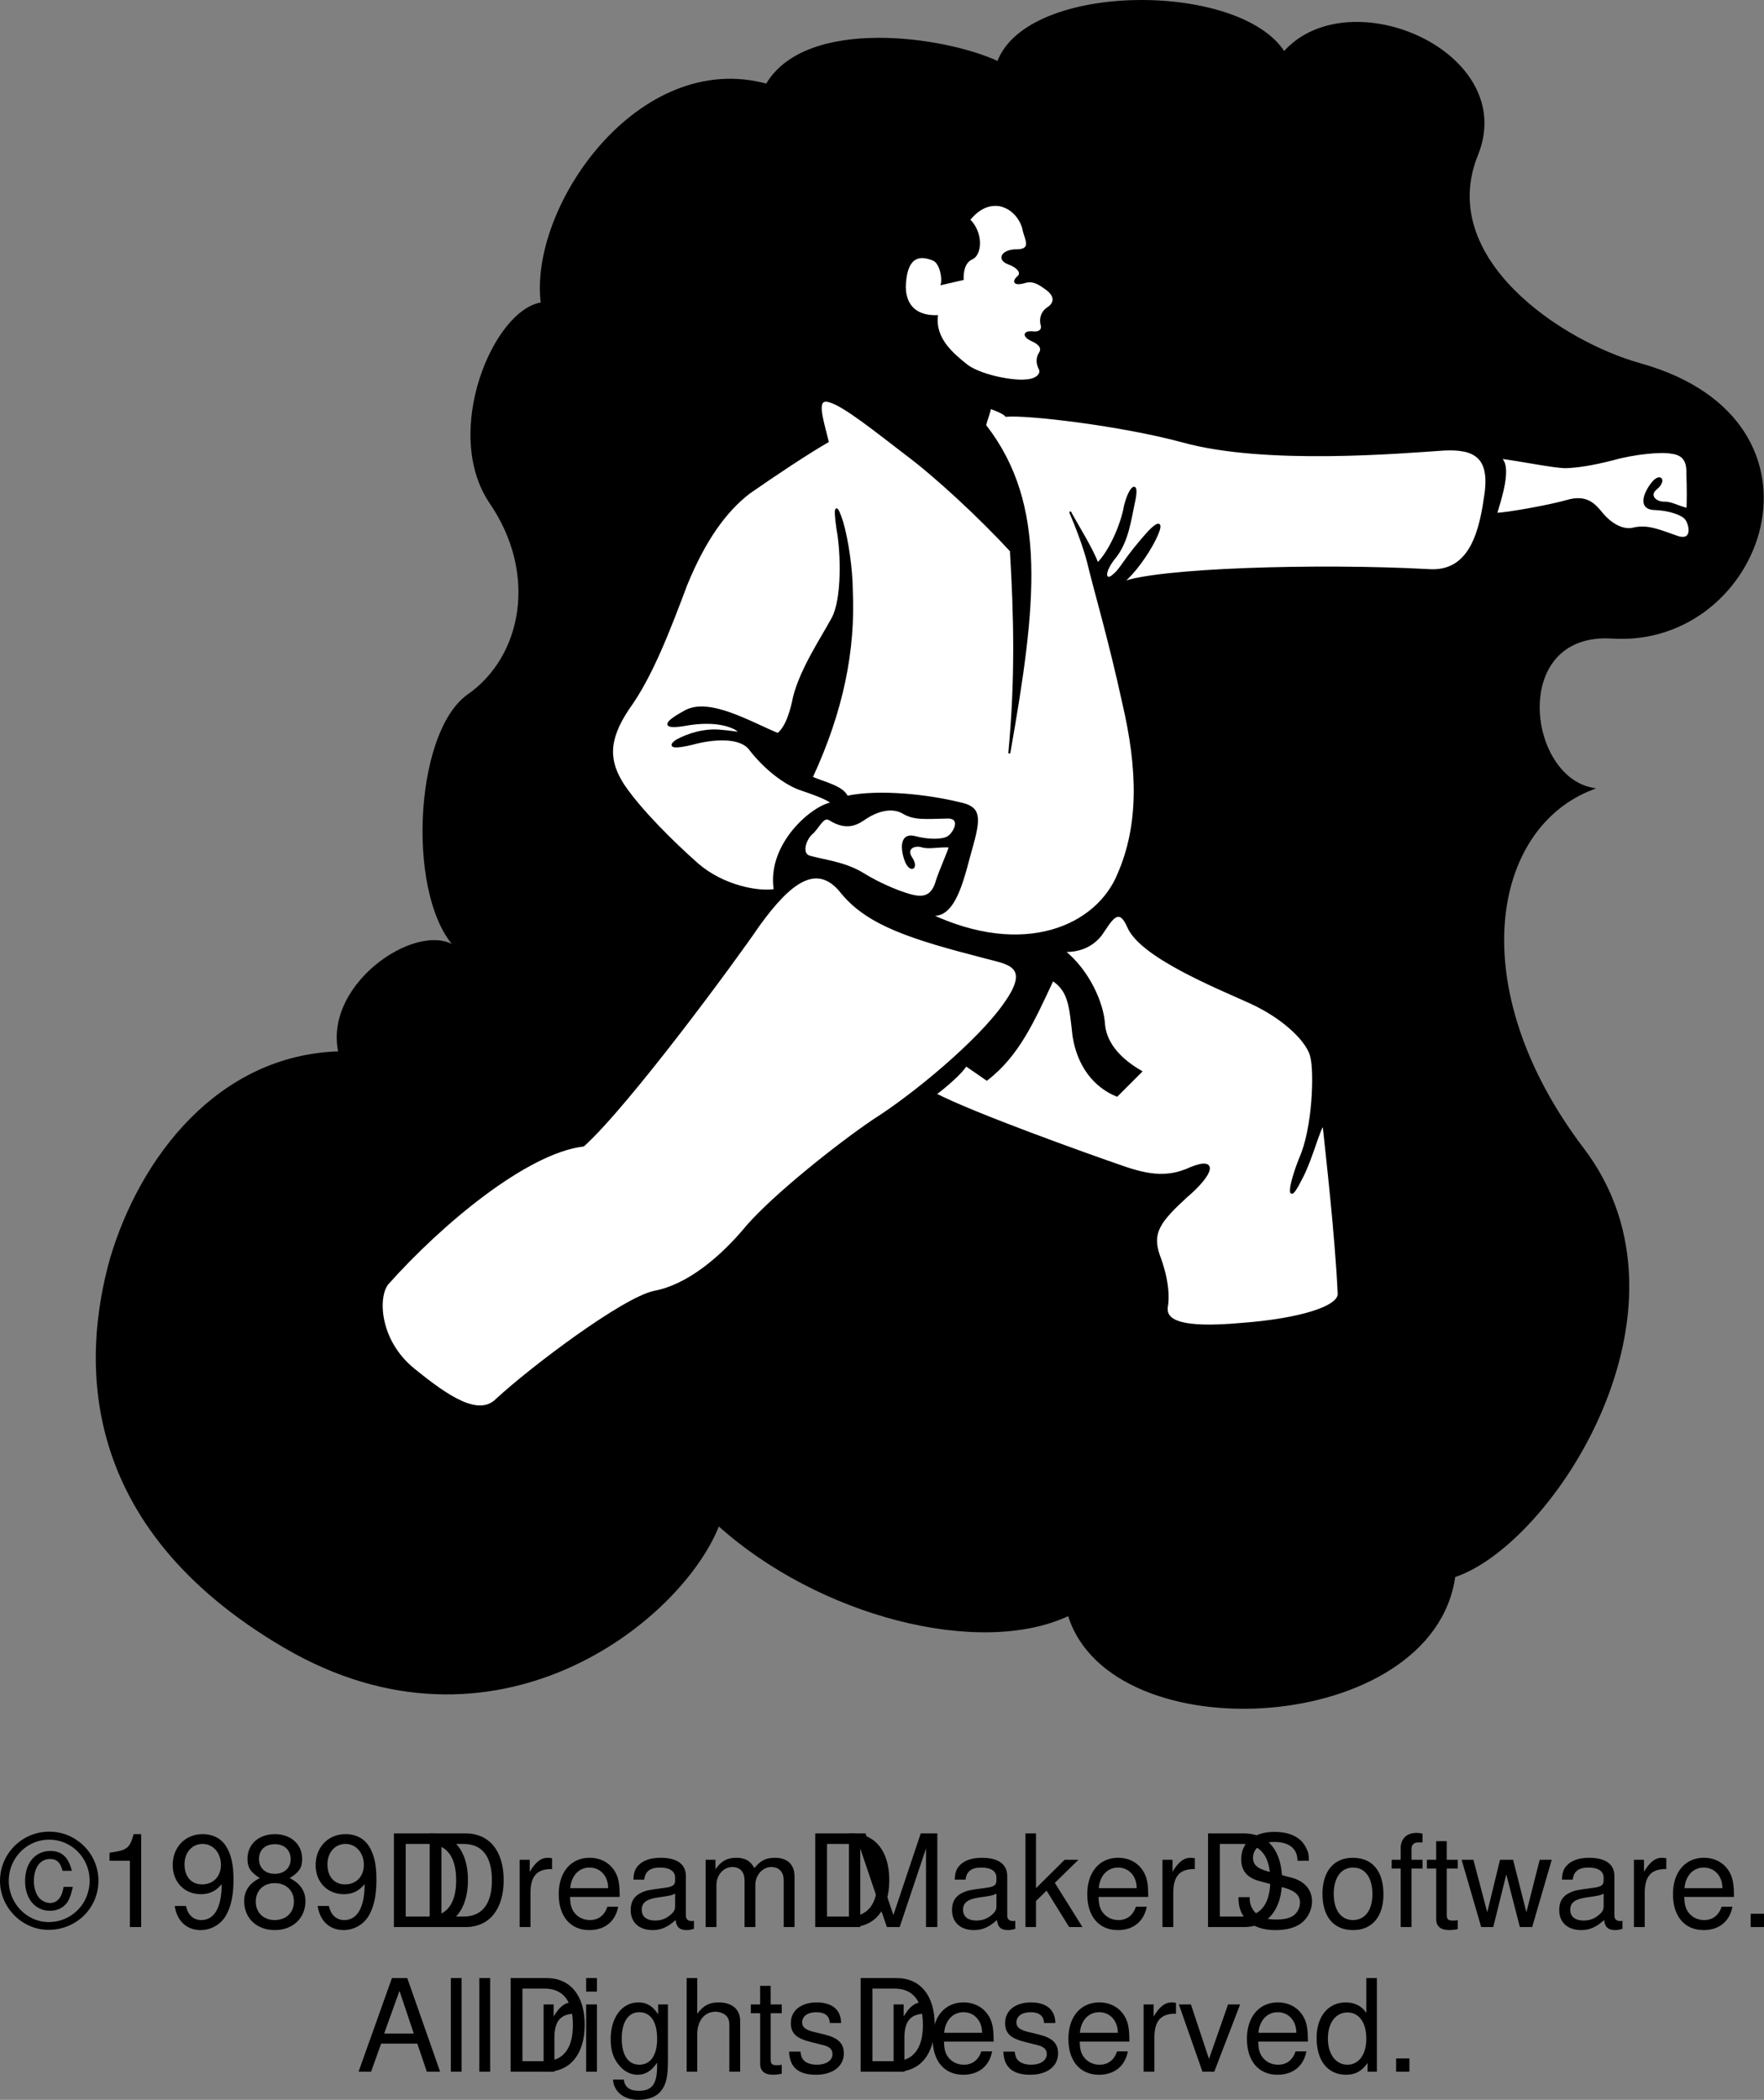 <svg xmlns="http://www.w3.org/2000/svg" xmlns:xlink="http://www.w3.org/1999/xlink" width="109.793" height="130.645"><rect width="100%" height="100%" fill="#808080" stroke="none"/><defs><path id="a" d="M4.36-3.5c-.204-.844-.626-1.234-1.329-1.234-.953 0-1.578.75-1.578 1.875 0 1.093.625 1.843 1.547 1.843.453 0 .828-.171 1.094-.546.14-.235.218-.454.328-.938h-.578c-.094.656-.39 1-.844 1a.943.943 0 0 1-.719-.375C2.11-2.109 2-2.453 2-2.859c0-.844.39-1.375 1-1.375.422 0 .64.203.781.734zM2.952-5.938A3.067 3.067 0 0 0-.109-2.874C-.11-1.219 1.266.172 2.906.172c1.735 0 3.11-1.344 3.11-3.063 0-1.671-1.375-3.046-3.063-3.046zm0 .5c1.39 0 2.516 1.141 2.516 2.547 0 1.438-1.125 2.579-2.547 2.579-1.36 0-2.485-1.172-2.485-2.563 0-1.422 1.125-2.563 2.516-2.563zm0 0"/><path id="b" d="M2.078-4.125V0h.703v-5.781h-.469c-.25.89-.406 1-1.5 1.156v.5zm0 0"/><path id="c" d="M.422-1.313c.14.938.75 1.5 1.61 1.5a1.83 1.83 0 0 0 1.53-.828c.344-.562.516-1.265.516-2.312 0-.985-.156-1.594-.484-2.11-.313-.468-.813-.718-1.438-.718-1.078 0-1.86.812-1.86 1.922 0 1.062.735 1.812 1.75 1.812.532 0 .938-.187 1.298-.625 0 1.438-.453 2.235-1.266 2.235-.5 0-.844-.329-.953-.875zm1.734-3.859c.656 0 1.14.563 1.14 1.297 0 .719-.468 1.219-1.171 1.219-.672 0-1.094-.485-1.094-1.25 0-.735.469-1.266 1.125-1.266zm0 0"/><path id="d" d="M3.125-3.047c.594-.36.781-.656.781-1.187 0-.922-.703-1.547-1.703-1.547S.5-5.156.5-4.25c0 .547.188.828.766 1.203-.657.328-.97.797-.97 1.438 0 1.062.782 1.796 1.907 1.796 1.11 0 1.906-.734 1.906-1.796 0-.641-.328-1.11-.984-1.438Zm-.922-2.11c.594 0 .985.36.985.938 0 .532-.391.907-.985.907-.61 0-.984-.376-.984-.922 0-.563.375-.922.984-.922zm0 2.423c.703 0 1.188.468 1.188 1.14 0 .703-.485 1.157-1.204 1.157-.687 0-1.171-.47-1.171-1.141 0-.688.468-1.156 1.187-1.156zm0 0"/><path id="e" d="M.719 0h2.234c1.485 0 2.375-1.11 2.375-2.922s-.89-2.906-2.375-2.906H.72Zm.734-.656v-4.516h1.375c1.156 0 1.766.766 1.766 2.266 0 1.469-.61 2.25-1.766 2.25zm0 0"/><path id="f" d="M.547-4.188V0h.672v-2.172c.015-1.015.422-1.453 1.343-1.437v-.672c-.109-.016-.171-.032-.25-.032-.437 0-.765.25-1.14.875v-.75zm0 0"/><path id="g" d="M4.11-1.875c0-.64-.048-1.016-.173-1.328-.28-.688-.906-1.11-1.703-1.11-1.156 0-1.921.891-1.921 2.266 0 1.39.734 2.235 1.906 2.235.969 0 1.625-.547 1.797-1.454h-.672c-.188.547-.563.829-1.094.829-.422 0-.781-.188-1.016-.532-.156-.25-.203-.484-.218-.906Zm-3.08-.547c.063-.765.532-1.281 1.203-1.281.672 0 1.157.531 1.157 1.281zm0 0"/><path id="h" d="M4.281-.39c-.078.015-.11.015-.14.015-.235 0-.36-.125-.36-.328v-2.469c0-.734-.547-1.14-1.578-1.14-.625 0-1.11.171-1.39.484-.204.219-.282.453-.297.875h.671c.063-.516.36-.75.985-.75.61 0 .937.234.937.625v.187c0 .282-.156.391-.687.454-.953.124-1.094.156-1.344.265-.5.203-.734.578-.734 1.11 0 .765.515 1.25 1.375 1.25.515 0 .937-.188 1.422-.625.046.437.25.625.687.625.14 0 .235-.016.453-.079zM3.11-1.313c0 .218-.062.359-.265.53-.266.25-.594.376-.985.376-.515 0-.828-.235-.828-.672 0-.438.282-.656 1.016-.766.703-.093.844-.125 1.062-.234zm0 0"/><path id="i" d="M.563-4.188V0h.671v-2.625c0-.61.438-1.11.985-1.11.5 0 .765.313.765.844V0h.672v-2.625c0-.61.453-1.11.985-1.11.5 0 .78.313.78.844V0h.673v-3.14c0-.75-.438-1.172-1.219-1.172-.563 0-.89.171-1.281.64-.25-.453-.578-.64-1.125-.64-.563 0-.938.203-1.297.718v-.594Zm0 0"/><path id="j" d="m3.75 0 1.64-4.89V0h.704v-5.828H5.062L3.36-.75 1.625-5.828H.594V0h.703v-4.89L2.953 0Zm0 0"/><path id="k" d="M1.125-5.828H.469V0h.656v-1.625l.656-.64L3.188 0h.828l-1.72-2.75 1.47-1.438h-.86L1.125-2.421Zm0 0"/><path id="l" d="M4.766-4.125c0-.39-.016-.5-.157-.781-.312-.672-1-1.016-1.984-1.016-1.266 0-2.063.656-2.063 1.703 0 .719.375 1.157 1.141 1.36l1.453.39c.735.188 1.063.485 1.063.938 0 .312-.157.64-.407.812-.234.172-.609.25-1.078.25-.64 0-1.062-.156-1.343-.484a1.25 1.25 0 0 1-.297-.906H.39c0 .546.109.89.343 1.218.391.547 1.063.829 1.954.829.703 0 1.265-.157 1.64-.454.39-.312.64-.828.64-1.328 0-.718-.452-1.25-1.234-1.468l-1.468-.391c-.704-.188-.97-.422-.97-.86 0-.593.532-.984 1.313-.984.922 0 1.454.406 1.454 1.172zm0 0"/><path id="m" d="M2.172-4.313c-1.188 0-1.89.844-1.89 2.25C.281-.64.983.188 2.186.188c1.188 0 1.891-.843 1.891-2.218 0-1.453-.687-2.281-1.906-2.281zm.015.61c.75 0 1.204.625 1.204 1.656 0 1-.47 1.61-1.204 1.61-.75 0-1.203-.61-1.203-1.625 0-1.016.454-1.641 1.204-1.641zm0 0"/><path id="n" d="M2.063-4.188h-.688v-.656c0-.281.14-.422.453-.422h.234v-.546a1.595 1.595 0 0 0-.374-.047c-.61 0-.985.359-.985.953v.718H.141v.547h.562V0h.672v-3.64h.688zm0 0"/><path id="o" d="M2.031-4.188h-.687v-1.156H.687v1.157H.11v.546h.579v3.157c0 .437.28.671.796.671.172 0 .329-.015.547-.062v-.563c-.094.032-.187.032-.312.032-.297 0-.375-.078-.375-.375v-2.86h.687zm0 0"/><path id="p" d="m4.438 0 1.218-4.188h-.75L4.078-.921 3.25-4.187h-.813L1.641-.922.78-4.187H.047L1.266 0h.75l.812-3.281L3.672 0Zm0 0"/><path id="q" d="M1.531-.828H.703V0h.828Zm0 0"/><path id="r" d="M3.797-1.75 4.39 0h.828L3.172-5.828h-.953L.14 0h.78l.626-1.75zm-.219-.625H1.734l.954-2.656Zm0 0"/><path id="s" d="M1.219-5.828H.547V0h.672Zm0 0"/><path id="t" d="M1.203-4.188H.531V0h.672zm0-1.64H.531v.844h.672zm0 0"/><path id="u" d="M3.234-4.188v.61c-.343-.516-.703-.735-1.234-.735-1.016 0-1.719.938-1.719 2.282 0 .719.172 1.219.531 1.64.313.375.704.579 1.141.579.5 0 .86-.235 1.219-.75v.203c0 1.125-.313 1.546-1.14 1.546-.579 0-.876-.234-.938-.703H.422c.062.766.672 1.266 1.594 1.266.609 0 1.125-.203 1.39-.547.328-.39.438-.906.438-1.89v-3.5zm-1.171.485c.703 0 1.109.594 1.109 1.656 0 1.016-.406 1.61-1.11 1.61C1.375-.438.97-1.031.97-2.063s.406-1.641 1.094-1.641zm0 0"/><path id="v" d="M.563-5.828V0h.656v-2.313c0-.859.453-1.421 1.14-1.421.22 0 .438.078.594.187.188.14.266.344.266.64V0h.672v-3.172c0-.703-.5-1.14-1.329-1.14-.593 0-.953.187-1.343.703v-2.22zm0 0"/><path id="w" d="M3.5-3.031c0-.813-.547-1.281-1.516-1.281-.968 0-1.609.5-1.609 1.28 0 .657.344.97 1.328 1.204l.625.156c.469.11.64.281.64.578 0 .39-.39.657-.968.657-.36 0-.656-.094-.828-.282-.11-.11-.156-.234-.203-.531H.266C.296-.281.844.188 1.937.188 3 .188 3.673-.345 3.673-1.141c0-.625-.36-.968-1.188-1.171l-.64-.157c-.547-.125-.766-.297-.766-.594 0-.39.344-.64.875-.64.547 0 .828.234.844.672zm0 0"/><path id="x" d="m2.281 0 1.61-4.188h-.75L1.953-.796.828-4.187h-.75L1.547 0Zm0 0"/><path id="y" d="M3.953-5.828h-.656v2.172c-.281-.438-.735-.656-1.281-.656-1.094 0-1.813.875-1.813 2.203C.203-.688.891.187 2.031.187c.578 0 .985-.218 1.344-.734V0h.578Zm-1.828 2.14c.719 0 1.172.626 1.172 1.641 0 .969-.469 1.61-1.172 1.61-.734 0-1.219-.657-1.219-1.625 0-.985.485-1.626 1.219-1.626zm0 0"/></defs><path d="M47.72 5.27c-7.961-2.176-14.762 7.625-14 13.601-2.961.426-6.16 8.024-3.2 12.399 3.035 4.425 2.035 9.625-1.402 12-3.36 2.425-3.762 12.824-.598 15.8-2.164-1.976-8.363 2.024-7.402 6.399-7.559.226-12.36 6.625-14.2 12.8-1.761 6.227-2.16 16.626 10.802 24.2 13.039 7.625 24.636-1.574 27-7.598 6.238 5.625 16.238 8.223 21.8 5.598 2.637 8.625 22.637 7.426 24-2.399 6.035-1.976 15.637-16.574 8-26.601-7.562-9.973-5.761-19.973.598-22.399-4.16-.773-5.16-9.785 1.2-9.402 9.437.629 14.51-13.426 1.8-17-4.961-1.371-12.762-6.574-10.2-13 2.637-6.371-7.96-10.973-12-6.398-2.761-4.375-15.96-4.375-17.8.601-3.36-1.574-11.961-2.777-14.398 1.399"/><path fill="none" stroke="#000" stroke-width=".12" d="M47.72 5.27c-7.961-2.176-14.762 7.625-14 13.601-2.961.426-6.16 8.024-3.2 12.399 3.035 4.425 2.035 9.625-1.402 12-3.36 2.425-3.762 12.824-.598 15.8-2.164-1.976-8.363 2.024-7.402 6.399-7.559.226-12.36 6.625-14.2 12.8-1.761 6.227-2.16 16.626 10.802 24.2 13.039 7.625 24.636-1.574 27-7.598 6.238 5.625 16.238 8.223 21.8 5.598 2.637 8.625 22.637 7.426 24-2.399 6.035-1.976 15.637-16.574 8-26.601-7.562-9.973-5.761-19.973.598-22.399-4.16-.773-5.16-9.785 1.2-9.402 9.437.629 14.51-13.426 1.8-17-4.961-1.371-12.762-6.574-10.2-13 2.637-6.371-7.96-10.973-12-6.398-2.761-4.375-15.96-4.375-17.8.601-3.36-1.574-11.961-2.777-14.398 1.399zm0 0"/><path fill="#fff" d="M62.919 34.27c-1.91-2.075-4.66-4.625-6.5-6-1.864-1.426-3.91-3.075-4.801-3.301-.91-.274-.461 1.027-.098 2.5-1.261.726-3.363 2.125-4.902 3.2-1.461 1.128-2.762 2.925-3.898 5.702-1.063 2.824-2.165 5.723-3.602 7.7-1.36 2.023-1.262 3.324-.3 4.8 1.038 1.524 2.987 3.473 4.6 4.899 1.59 1.375 3.79 1.773 4.802 1.601-.461-2.875 2.437-5.277 3.597-5.402-.41-.324-1.16-.574-2.097-.899-.961-.375-2.114-1.273-3-2.402-.614-.906-2.415-.723-3.602-.398-1.11.277-1.61.226-1-.2.687-.375 1.738-.726 2.8-.601 1.04.078 1.438.277.9-.098-.56-.324-1.56-.527-3-.3-1.462.273-1.712.023-.2-.801 1.488-.875 4.14.726 5.8 1.398.54-.422.84-1.473 1-2.297.45-1.773 1.739-3.676 2.4-4.902.64-1.172.589-4.074.3-5.598-.211-1.476-.063-1.527.3-.402.34 1.176.59 2.926.602 4.3.164 3.637-.562 7.426-2.5 11.602.739.324 1.938.574 2.2 1.2 2.039-.426 5.085-.075 7 .398 1.238.254 1.296.797.8 2.601-.511 1.723-1.011 4.774-2.703 4.301 5.942 2.824 10.488.75 11.801-2.5 1.34-3.078 1.238-6.574.3-10.601-.863-3.973-1.761-6.973-2.198-8.801-.461-1.774-1.415-3.723-1-2.899.488.875 1.187 1.977 1.597 3 .738-.726 1.488-2.375 1.703-3.601.285-1.172.836-1.625.598-.399-.262 1.176-.41 2.676-1.3 3.7-.81 1.074-.411 1.425 0 1 .487-.375.64-.973 2.202-2.7 1.637-1.675-.164 2.024-1.703 3.2 2.14-.875 12.238-1.176 19.102-.801 2.343.16 3.136-1.875 3.5-4.5.437-2.574-.66-3.074-2.5-3-2.664.176-11.16.926-16.301-.5-3.844-1.04-9.711-1.723-11-1.598-.16-.176-.512-.324-1-.5-.012.274-.211.676-.3 1.098 3.839 4.926 3.14 11.125 1.5 20.402.44-4.676.339-8.574.1-12.601"/><path fill="none" stroke="#000" stroke-width=".12" d="M62.919 34.27c-1.91-2.075-4.66-4.625-6.5-6-1.864-1.426-3.91-3.075-4.801-3.301-.91-.274-.461 1.027-.098 2.5-1.261.726-3.363 2.125-4.902 3.2-1.461 1.128-2.762 2.925-3.898 5.702-1.063 2.824-2.165 5.723-3.602 7.7-1.36 2.023-1.262 3.324-.3 4.8 1.038 1.524 2.987 3.473 4.6 4.899 1.59 1.375 3.79 1.773 4.802 1.601-.461-2.875 2.437-5.277 3.597-5.402-.41-.324-1.16-.574-2.097-.899-.961-.375-2.114-1.273-3-2.402-.614-.906-2.415-.723-3.602-.398-1.11.277-1.61.226-1-.2.687-.375 1.738-.726 2.8-.601 1.04.078 1.438.277.9-.098-.56-.324-1.56-.527-3-.3-1.462.273-1.712.023-.2-.801 1.488-.875 4.14.726 5.8 1.398.54-.422.84-1.473 1-2.297.45-1.773 1.739-3.676 2.4-4.902.64-1.172.589-4.074.3-5.598-.211-1.476-.063-1.527.3-.402.34 1.176.59 2.926.602 4.3.164 3.637-.562 7.426-2.5 11.602.739.324 1.938.574 2.2 1.2 2.039-.426 5.085-.075 7 .398 1.238.254 1.296.797.8 2.601-.511 1.723-1.011 4.774-2.703 4.301 5.942 2.824 10.488.75 11.801-2.5 1.34-3.078 1.238-6.574.3-10.601-.863-3.973-1.761-6.973-2.198-8.801-.461-1.774-1.415-3.723-1-2.899.488.875 1.187 1.977 1.597 3 .738-.726 1.488-2.375 1.703-3.601.285-1.172.836-1.625.598-.399-.262 1.176-.41 2.676-1.3 3.7-.81 1.074-.411 1.425 0 1 .487-.375.64-.973 2.202-2.7 1.637-1.675-.164 2.024-1.703 3.2 2.14-.875 12.238-1.176 19.102-.801 2.343.16 3.136-1.875 3.5-4.5.437-2.574-.66-3.074-2.5-3-2.664.176-11.16.926-16.301-.5-3.844-1.04-9.711-1.723-11-1.598-.16-.176-.512-.324-1-.5-.012.274-.211.676-.3 1.098 3.839 4.926 3.14 11.125 1.5 20.402.44-4.676.339-8.574.1-12.601zm0 0"/><path fill="#fff" d="M47.22 57.57c-1.438 2.118-8.063 11.125-10.903 13.7-3.558.425-8.867 4.863-12.199 8.601-.66.824-.559 3.524 1.602 5.297 2.238 1.828 4.093 3.016 5.199 1.902 2.136-1.976 7.84-6.277 9.8-6.699 2.04-.375 4.137-2.078 5.801-4.101 1.739-1.977 5.637-5.075 7.899-6.602 2.34-1.473 6.437-4.824 8.101-7.2 1.739-2.425.192-2.519-1.203-2.898-4.558-1.175-7.262-2.027-8.898-4-1.563-2.027-3.262-.675-5.2 2"/><path fill="none" stroke="#000" stroke-width=".12" d="M47.22 57.57c-1.438 2.118-8.063 11.125-10.903 13.7-3.558.425-8.867 4.863-12.199 8.601-.66.824-.559 3.524 1.602 5.297 2.238 1.828 4.093 3.016 5.199 1.902 2.136-1.976 7.84-6.277 9.8-6.699 2.04-.375 4.137-2.078 5.801-4.101 1.739-1.977 5.637-5.075 7.899-6.602 2.34-1.473 6.437-4.824 8.101-7.2 1.739-2.425.192-2.519-1.203-2.898-4.558-1.175-7.262-2.027-8.898-4-1.563-2.027-3.262-.675-5.2 2zm0 0"/><path fill="#fff" d="M60.118 66.27c-.211.425-1.313 1.375-1.898 1.8 2.335 1.223 9.636 3.825 11.3 4.399 1.739.625 3.035.926 4.598.2 1.64-.673 1.437.327-.3 1.8-1.661 1.527-2.161 2.226-1.7 3.601.539 1.426.64 2.524.5 3.301-.063.824.937 1.324 4.602 1 3.738-.277 6.18-1.07 6.097-1.902-.16-3.574-.762-8.774-.898-10.098-.063-1.277-.66 1.625-1.5 3.098-.762 1.527-.762.527 0-1.399.84-1.875.937-5.375.699-6.3-.16-.875-1.563-2.375-3.8-3.399-2.161-.976-6.813-2.863-7.598-4.703-.614-1.422-1.114-.324-1.7.5-.613.777-1.465 1.027-2.3 1 1.539 1.227 2.437 3.277 2.5 4.602.136 1.273 1.136 2.226 2.3 2.898l-1.5 1.5c-1.414-.574-2.414-1.875-2.703-3.7-.21-1.874-.262-2.823-1.297-3.5-1.164 2.477-2.113 4.677-4.101 6.2l-1.301-.898"/><path fill="none" stroke="#000" stroke-width=".12" d="M60.118 66.27c-.211.425-1.313 1.375-1.898 1.8 2.335 1.223 9.636 3.825 11.3 4.399 1.739.625 3.035.926 4.598.2 1.64-.673 1.437.327-.3 1.8-1.661 1.527-2.161 2.226-1.7 3.601.539 1.426.64 2.524.5 3.301-.063.824.937 1.324 4.602 1 3.738-.277 6.18-1.07 6.097-1.902-.16-3.574-.762-8.774-.898-10.098-.063-1.277-.66 1.625-1.5 3.098-.762 1.527-.762.527 0-1.399.84-1.875.937-5.375.699-6.3-.16-.875-1.563-2.375-3.8-3.399-2.161-.976-6.813-2.863-7.598-4.703-.614-1.422-1.114-.324-1.7.5-.613.777-1.465 1.027-2.3 1 1.539 1.227 2.437 3.277 2.5 4.602.136 1.273 1.136 2.226 2.3 2.898l-1.5 1.5c-1.414-.574-2.414-1.875-2.703-3.7-.21-1.874-.262-2.823-1.297-3.5-1.164 2.477-2.113 4.677-4.101 6.2zm0 0"/><path fill="#fff" d="M93.317 28.469c1.39.176 3.29.578 4.102.601.785-.023 1.738-.175 3-.5 1.336-.375 2.988-.523 3.601-.402.684.078 1.035.426 1 1.3.036.829.036 1.876 0 2.2-.664-.172-1.015-.422-1.5-.398-.515-.024-.965-.473-.402-.899.539-.476.238-.875-.2-.402-.464.527-1.011 1.625 0 1.7.989.026 1.786.327 2 .6.286.325.536 1.528-.6 1.102-1.063-.375-1.763-.676-2.598-.5-.766.223-1.563-.375-2-.902-.465-.574-.965-1.172-2.2-.8-1.164.327-3.715.776-4.402.8.187-.672 1.039-3.074.2-3.5"/><path fill="none" stroke="#000" stroke-width=".12" d="M93.317 28.469c1.39.176 3.29.578 4.102.601.785-.023 1.738-.175 3-.5 1.336-.375 2.988-.523 3.601-.402.684.078 1.035.426 1 1.3.036.829.036 1.876 0 2.2-.664-.172-1.015-.422-1.5-.398-.515-.024-.965-.473-.402-.899.539-.476.238-.875-.2-.402-.464.527-1.011 1.625 0 1.7.989.026 1.786.327 2 .6.286.325.536 1.528-.6 1.102-1.063-.375-1.763-.676-2.598-.5-.766.223-1.563-.375-2-.902-.465-.574-.965-1.172-2.2-.8-1.164.327-3.715.776-4.402.8.187-.672 1.039-3.074.2-3.5zm0 0"/><path fill="#fff" d="M51.618 50.969c1.098.695 1.73.3 2.3-.098.61-.394 1.548-.738 2.302-.3.664.41 1.417.324 2.597.3 1.16-.105.574.973.203 1.2-.285.203-1.136.257-2.101 0-.977-.227-.77.984-.5 1.597.3.606.707.313.3-.297-.386-.574.172-.875.7-.703.43.121 1.008-.043 1.699 0-.063.305-.54 1.332-.8 2.102-.231.86-.665 1.093-1.298 1-.672-.094-2.207-.715-3.3-1.399-1.192-.738-2.606-.84-3.403-1.101-.469-.215-.21-1.11.301-1.5.422-.477.637-.993 1-.801"/><path fill="none" stroke="#000" stroke-width=".12" d="M51.618 50.969c1.098.695 1.73.3 2.3-.098.61-.394 1.548-.738 2.302-.3.664.41 1.417.324 2.597.3 1.16-.105.574.973.203 1.2-.285.203-1.136.257-2.101 0-.977-.227-.77.984-.5 1.597.3.606.707.313.3-.297-.386-.574.172-.875.7-.703.43.121 1.008-.043 1.699 0-.063.305-.54 1.332-.8 2.102-.231.86-.665 1.093-1.298 1-.672-.094-2.207-.715-3.3-1.399-1.192-.738-2.606-.84-3.403-1.101-.469-.215-.21-1.11.301-1.5.422-.477.637-.993 1-.801zm0 0"/><path fill="#fff" d="M62.22 12.77c.984.203 1.437 1.125 1.5 1.601.136.524.539 1.176-.403 1.2-.86-.024-1.262.523-.597.8.636.223.988.625.597.899-.308.324-.058.425.403.3.539-.175.886.024 1.398.399.59.426.59.875.102 1.2-.415.276-.461.675-.403 1 .14.378-.16.577-.597.5-.461-.024-.563.226 0 .5.539.226.687.526.5.8-.211.328-.165.676 0 1 .136.277-.165.676-.903.7-.66.077-2.61-.224-3.597-.9-.915-.722-2.063-1.675-1.903-3.1-.86.026-1.96-.274-2-1.798.04-1.476.535-2.234 1.801-1.703.437.227.59 1.129.5 1.5l1.3-.297c-.011-.375.04-1.074.602-1.3.535-.274.637-1.575-.203-2.403.442-.523 1.04-1.023 1.903-.898"/><path fill="none" stroke="#000" stroke-width=".12" d="M62.22 12.77c.984.203 1.437 1.125 1.5 1.601.136.524.539 1.176-.403 1.2-.86-.024-1.262.523-.597.8.636.223.988.625.597.899-.308.324-.058.425.403.3.539-.175.886.024 1.398.399.59.426.59.875.102 1.2-.415.276-.461.675-.403 1 .14.378-.16.577-.597.5-.461-.024-.563.226 0 .5.539.226.687.526.5.8-.211.328-.165.676 0 1 .136.277-.165.676-.903.7-.66.077-2.61-.224-3.597-.9-.915-.722-2.063-1.675-1.903-3.1-.86.026-1.96-.274-2-1.798.04-1.476.535-2.234 1.801-1.703.437.227.59 1.129.5 1.5l1.3-.297c-.011-.375.04-1.074.602-1.3.535-.274.637-1.575-.203-2.403.442-.523 1.04-1.023 1.903-.898zm0 0"/><g transform="translate(-7.706 -3.105)"><use xlink:href="#a" width="100%" height="100%" x="7.816" y="123"/><use xlink:href="#b" width="100%" height="100%" x="13.712" y="123"/><use xlink:href="#c" width="100%" height="100%" x="18.16" y="123"/><use xlink:href="#d" width="100%" height="100%" x="22.608" y="123"/><use xlink:href="#c" width="100%" height="100%" x="27.056" y="123"/><use xlink:href="#e" width="100%" height="100%" x="31.504" y="123"/><use xlink:href="#e" width="100%" height="100%" x="33.728" y="123"/><use xlink:href="#f" width="100%" height="100%" x="39.504" y="123"/><use xlink:href="#g" width="100%" height="100%" x="42.168" y="123"/><use xlink:href="#h" width="100%" height="100%" x="46.616" y="123"/><use xlink:href="#i" width="100%" height="100%" x="51.064" y="123"/><use xlink:href="#e" width="100%" height="100%" x="57.728" y="123"/><use xlink:href="#j" width="100%" height="100%" x="59.952" y="123"/><use xlink:href="#h" width="100%" height="100%" x="66.616" y="123"/><use xlink:href="#k" width="100%" height="100%" x="71.064" y="123"/><use xlink:href="#g" width="100%" height="100%" x="75.064" y="123"/><use xlink:href="#f" width="100%" height="100%" x="79.512" y="123"/><use xlink:href="#e" width="100%" height="100%" x="82.176" y="123"/><use xlink:href="#l" width="100%" height="100%" x="84.4" y="123"/><use xlink:href="#m" width="100%" height="100%" x="89.736" y="123"/><use xlink:href="#n" width="100%" height="100%" x="94.184" y="123"/><use xlink:href="#o" width="100%" height="100%" x="96.408" y="123"/><use xlink:href="#p" width="100%" height="100%" x="98.632" y="123"/><use xlink:href="#h" width="100%" height="100%" x="104.408" y="123"/><use xlink:href="#f" width="100%" height="100%" x="108.856" y="123"/><use xlink:href="#g" width="100%" height="100%" x="111.52" y="123"/><use xlink:href="#q" width="100%" height="100%" x="115.968" y="123"/></g><g transform="translate(-7.706 -3.105)"><use xlink:href="#r" width="100%" height="100%" x="29.882" y="132"/><use xlink:href="#s" width="100%" height="100%" x="35.218" y="132"/><use xlink:href="#s" width="100%" height="100%" x="36.994" y="132"/><use xlink:href="#e" width="100%" height="100%" x="38.77" y="132"/><use xlink:href="#f" width="100%" height="100%" x="40.994" y="132"/><use xlink:href="#t" width="100%" height="100%" x="43.658" y="132"/><use xlink:href="#u" width="100%" height="100%" x="45.434" y="132"/><use xlink:href="#v" width="100%" height="100%" x="49.882" y="132"/><use xlink:href="#o" width="100%" height="100%" x="54.33" y="132"/><use xlink:href="#w" width="100%" height="100%" x="56.554" y="132"/><use xlink:href="#e" width="100%" height="100%" x="60.554" y="132"/><use xlink:href="#f" width="100%" height="100%" x="62.778" y="132"/><use xlink:href="#g" width="100%" height="100%" x="65.442" y="132"/><use xlink:href="#w" width="100%" height="100%" x="69.89" y="132"/><use xlink:href="#g" width="100%" height="100%" x="73.89" y="132"/><use xlink:href="#f" width="100%" height="100%" x="78.338" y="132"/><use xlink:href="#x" width="100%" height="100%" x="81.002" y="132"/><use xlink:href="#g" width="100%" height="100%" x="85.002" y="132"/><use xlink:href="#y" width="100%" height="100%" x="89.45" y="132"/><use xlink:href="#q" width="100%" height="100%" x="93.898" y="132"/></g></svg>
